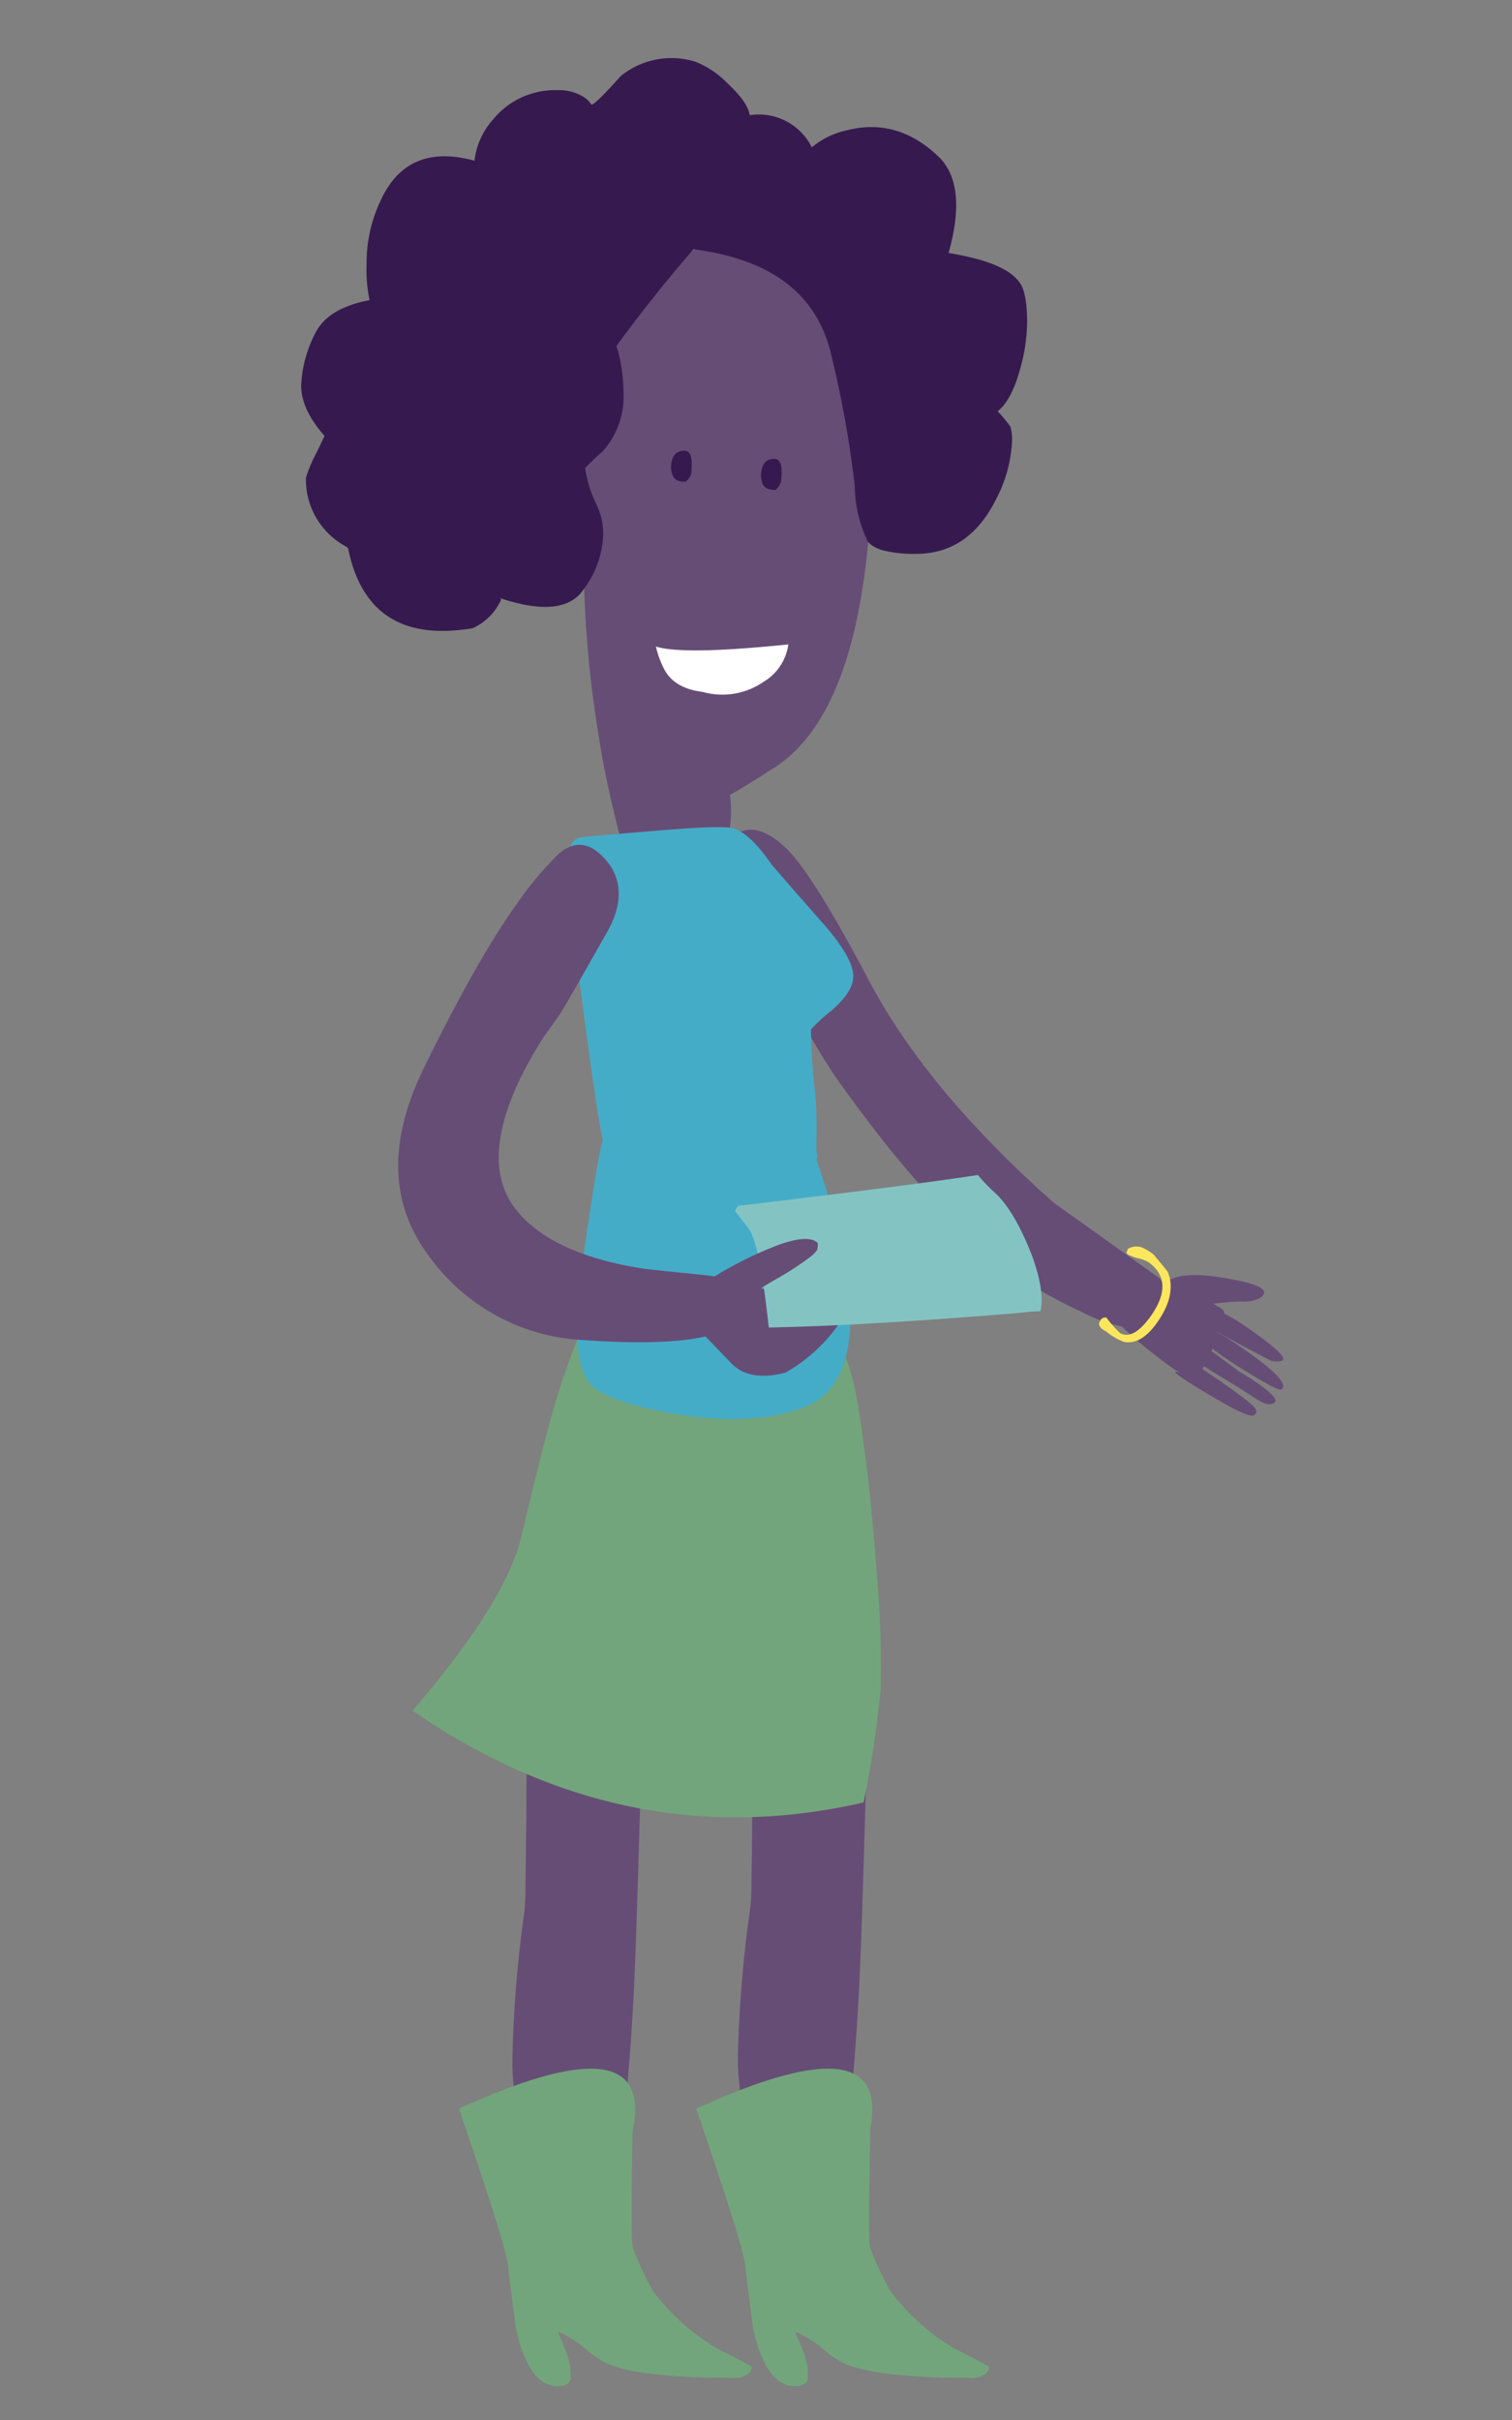 <?xml version="1.0" encoding="UTF-8"?> <svg xmlns="http://www.w3.org/2000/svg" id="perso-offres" viewBox="0 0 196.17 313.98"><rect x="0" y="0" width="196.17" height="313.98" fill="#808080" stroke="none"/><defs><style> .cls-1 { fill: #664d76; } .cls-1, .cls-2, .cls-3, .cls-4, .cls-5, .cls-6, .cls-7 { fill-rule: evenodd; } .cls-2 { fill: #fce65e; } .cls-3 { fill: #361a4f; } .cls-4 { fill: #fff; } .cls-5 { fill: #72a57b; } .cls-6 { fill: #45acc8; } .cls-7 { fill: #83c4c3; } #armsL{ transform-origin: 75px 115px; animation: rotate 4s 1.5s alternate infinite forwards; } #head{ transform-origin: 70px 100px; animation: rotateHead 4s 1.5s infinite forwards; } #armsR{ transform-origin: 75px 115px; animation: rotate 3s .5s alternate infinite forwards; } #mouse{ transform-origin: 95px 85px; animation: rotateMouse 6s .5s alternate infinite forwards; } @keyframes rotateHead{ 0%{ transform : rotate(0deg); } 25%{ transform : rotate(5deg); } 50%{ transform : rotate(0deg); } 100%{ transform : rotate(0deg); } } @keyframes rotateMouse{ 0%{ transform : scale(.8, 1); } 10%{ transform : scale(.6, .5); } 20%{ transform : scale(.6, 1); } 30%{ transform : scale(.5, .4); } 40%{ transform : scale(.8, .6); } 50%{ transform : scale(.8, .4); } 60%{ transform : scale(.8, 1); } 70%{ transform : scale(.8, .5); } 80%{ transform : scale(.6, 1.2); } 90%{ transform : scale(.8, .8); } 100%{ transform : scale(.6, 1); } } @keyframes rotate{ 50%{ transform : rotate(8deg); } } </style></defs><g id="perso"><g id="armsL"><path class="cls-1" d="M95.75,116.85q-2.85-7.06-.22-8.67t6.16,1.57q3.5,3.12,11,17.37t24,28.89l13.79,9.85a4.67,4.67,0,0,1,.55,3.93c-.46,1-2,1.84-4.65,2.46a19.89,19.89,0,0,1-6.13-2.1,55.75,55.75,0,0,1-8.89-5.07q-5.84-4.14-13.82-13.47-3.86-4.55-8.44-10.92T95.75,116.85Z"></path><path class="cls-1" d="M156.35,177.84c1.21.81,2.29,1.55,3.22,2.22s1.81,1.31,2.64,2,1,1.15.51,1.51-2.61-.66-6.47-3-4.75-3.07-2.66-2.33a.92.92,0,0,1,.35-1.19C154.33,176.78,155.14,177,156.35,177.84Z"></path><path class="cls-1" d="M157.92,175.82c1.79,1.32,2.73,2,2.83,2.11a30.46,30.46,0,0,1,2.81,1.8c1.72,1.26,2.28,2,1.72,2.31s-1.32.09-2.31-.57-2.6-1.68-4.88-3.05-3.52-2.35-3.76-2.9a1,1,0,0,1,.42-1.24C155,174.07,156.13,174.49,157.92,175.82Z"></path><path class="cls-1" d="M162.26,175.65c3.46,2.49,4.79,4,4,4.6-.23.21-1.92-.67-5.09-2.65s-4.89-3.3-5.2-4a.89.89,0,0,1,.36-1.18C156.87,172.08,158.81,173.16,162.26,175.65Z"></path><path class="cls-1" d="M165,176.58q-11.26-5.84-9.8-5.84a4,4,0,0,0,2.22-.58q.84-.45,4.75,2.31c2.6,1.84,4,3,4.25,3.59S166.1,176.66,165,176.58Z"></path><path class="cls-1" d="M160,166q5.4,1,3.53,2.37a4.61,4.61,0,0,1-2.53.47,28,28,0,0,0-4.83.52,4.75,4.75,0,0,1-4.54-1.11q-1.56-1.63.71-2.46T160,166Z"></path><path class="cls-1" d="M155.65,168.08c.9.56,1.64,1,2.22,1.33,1.08.53,1.25,1,.51,1.51l-.83,3.33a13,13,0,0,1-1.11,2.67c-.75,1.38-1.62,1.9-2.65,1.51s-3.1-1.89-6.23-4.51-4.4-4.46-3.75-5.65,2-1.91,4-2.22S152.46,166.42,155.65,168.08Z"></path><path class="cls-2" d="M146.15,162.43a.67.67,0,0,0,.15-.38,2.09,2.09,0,0,1,2-.16,8.36,8.36,0,0,1,1.36.85s.63.75,1.83,2.22c.82,1.94.38,4.18-1.4,6.67-1.38,1.94-2.82,2.75-4.3,2.45a8.65,8.65,0,0,1-2.27-1.34c-.88-.44-1.13-.91-.75-1.45a.67.67,0,0,1,.79-.34,14.64,14.64,0,0,0,1.77,2c1.13.62,2.43-.09,3.92-2.13q3.25-4.57-.26-7.09a5,5,0,0,0-1.34-.49,5.93,5.93,0,0,1-1.22-.44A.4.4,0,0,1,146.15,162.43Z"></path></g><path id="neck" class="cls-1" d="M80.38,108.3q4.4,17.33,4.16,9.23,8.1,1.05,9.87-8.73a14.84,14.84,0,0,0,.29-5.67c1.54-.9,1.94-1.12,4.22-2.57,3.43-2.44-21.54-7-21.11-4.27C78.46,100.33,79.36,104.33,80.38,108.3Z"></path><g id="head"><path class="cls-1" d="M94.7,103.13c1.54-.9,3.44-2.07,5.72-3.51q14-8.91,12.68-49.45c-.49-1.15-.86-2.1-1.11-2.84q-3.13-8.41-7.14-12.22-7-6.55-17.78-1.47a17.83,17.83,0,0,0-9.48,10.55q-1.17,3.15-1.84,12.33-.27,2.17,0,18.28a146.32,146.32,0,0,0,2.87,25.82C79.14,103.19,95,105,94.7,103.13Z"></path><path class="cls-3" d="M39.1,49.55c-.19,2.15.81,4.51,3,7-.2.45-.58,1.27-1.17,2.44A17.39,17.39,0,0,0,39.69,62a9.86,9.86,0,0,0,5.18,8.89,1.48,1.48,0,0,1,.29.22Q47.7,83.79,61.32,81.5a7.28,7.28,0,0,0,3.51-3.33c.22-.3.21-.5,0-.59q8.16,2.73,10.8-1a12.55,12.55,0,0,0,2.63-7.23,8.51,8.51,0,0,0-.88-3.91,15.72,15.72,0,0,1-1.46-4.74q1.14-1.14,2.34-2.22a10.6,10.6,0,0,0,2.64-7.32,22.48,22.48,0,0,0-.68-5.48c-.08-.26-.16-.52-.25-.78q4.77-6.54,10-12.56,15.3,1.94,17.93,13.93a136.59,136.59,0,0,1,3,16.81,16.68,16.68,0,0,0,1.46,6.67,2.57,2.57,0,0,0,.25.53,3,3,0,0,0,.69.59,6.13,6.13,0,0,0,1.11.49,16.22,16.22,0,0,0,4.44.49q6.75,0,10.26-6.85a18,18,0,0,0,2.19-7.69,6.11,6.11,0,0,0-.2-1.95,17.2,17.2,0,0,0-1.66-2q1.82-1.45,2.93-5.55a22.68,22.68,0,0,0,.89-6c0-2.61-.34-4.33-1-5.19-1.25-1.76-4.3-3-9.19-3.8q2.42-8.61-1.11-12.31-5.35-5.28-12-3.63a10.83,10.83,0,0,0-4.64,2.23,7.65,7.65,0,0,0-8.06-4.16q-.19-1.65-2.93-4.2A11.85,11.85,0,0,0,90.2,8a10.45,10.45,0,0,0-9.66,1.86q-3.32,3.72-3.81,3.72a3.06,3.06,0,0,0-1-1,6,6,0,0,0-3.33-.88A10.35,10.35,0,0,0,64,15.47a9.65,9.65,0,0,0-2.44,5.38q-8.51-2.33-12,4.8a18.84,18.84,0,0,0-2,8.69,18.67,18.67,0,0,0,.39,4.6q-5.34,1-7,4.2A16.24,16.24,0,0,0,39.1,49.55Z"></path><g id="eyes"><path class="cls-3" d="M88.44,58.49c-.92.17-1.38.92-1.38,2.29a2.9,2.9,0,0,0,.23.91c.21.57.75.81,1.65.81a2.18,2.18,0,0,0,.73-1,7.42,7.42,0,0,0,.07-1.33C89.74,58.89,89.36,58.32,88.44,58.49Z"></path><path class="cls-3" d="M101.31,62.56a8.42,8.42,0,0,0,.1-1.33c0-1.28-.38-1.84-1.3-1.68s-1.38.92-1.38,2.28a3.25,3.25,0,0,0,.22.92c.21.56.76.81,1.66.81A2.28,2.28,0,0,0,101.31,62.56Z"></path></g><path id="mouse" class="cls-4" d="M85.1,83.88a12.38,12.38,0,0,0,1.11,3c.86,1.61,2.51,2.58,4.94,2.88a9.44,9.44,0,0,0,7.94-1.32,6.7,6.7,0,0,0,3.19-4.84Q88.69,85,85.1,83.88Z"></path></g><g id="bottom"><path class="cls-1" d="M68.06,224.93q-.36-1.56,0-8.72H82.18q1.3,2.67.88,17.62-.54,19.14-.85,25a328.8,328.8,0,0,1-3.4,33,12.75,12.75,0,0,1-2.55,5.87.33.33,0,0,1-.21.19,3.55,3.55,0,0,1-2.87-1.46,22.66,22.66,0,0,1-3.82-8.51,144.09,144.09,0,0,1-2.76-17.78,28.5,28.5,0,0,1-.11-3.33A157.81,157.81,0,0,1,68,248.27a18.93,18.93,0,0,0,.16-2.49q.16-9.85.16-19.71A11.19,11.19,0,0,0,68.06,224.93Z"></path><path class="cls-1" d="M97.34,224.43q-.36-1.58,0-8.72h14.08q1.31,2.67.88,17.62-.54,19.14-.86,25a325.9,325.9,0,0,1-3.4,33,12.73,12.73,0,0,1-2.54,5.87.36.36,0,0,1-.21.19,3.54,3.54,0,0,1-2.87-1.46,22.47,22.47,0,0,1-3.8-8.51,146,146,0,0,1-2.77-17.78,28.5,28.5,0,0,1-.1-3.33,160,160,0,0,1,1.56-18.55,20.83,20.83,0,0,0,.17-2.49q.15-9.87.15-19.71A9.07,9.07,0,0,0,97.34,224.43Z"></path><g id="shoes"><path class="cls-5" d="M82.07,276.7q-.27,14.26.06,15a39.22,39.22,0,0,0,2.63,5.56,28.35,28.35,0,0,0,8.3,7.43c3,1.51,4.45,2.32,4.45,2.32a1.15,1.15,0,0,1-.23.79,3,3,0,0,1-2.33.68q-12.39,0-16.49-2a15.27,15.27,0,0,1-2.71-1.95,15.11,15.11,0,0,0-3.22-2l-.08.2c.37.78.7,1.58,1,2.39a9.26,9.26,0,0,1,.59,2.6v.93c-.19.61-.76.92-1.69.92-2.47,0-4.29-2.48-5.4-7.41-.66-5-1-7.67-1-7.93q0-2-6.4-20.67Q84.9,262,82.13,276.21A3.65,3.65,0,0,0,82.07,276.7Z"></path><path class="cls-5" d="M112.92,276.7q-.33,14.26,0,15a38.21,38.21,0,0,0,2.64,5.56,28.23,28.23,0,0,0,8.3,7.43c3,1.51,4.44,2.32,4.44,2.32a1.15,1.15,0,0,1-.23.79,2.93,2.93,0,0,1-2.32.68q-12.39,0-16.5-2a15.27,15.27,0,0,1-2.71-1.95,14.94,14.94,0,0,0-3.23-2l-.08.2c.37.78.7,1.58,1,2.39a8.62,8.62,0,0,1,.59,2.6v.93c-.19.61-.76.92-1.69.92-2.47,0-4.29-2.48-5.4-7.41-.66-5-1-7.67-1-7.93q0-2-6.4-20.67,25.34-11.56,22.57,2.64A1,1,0,0,0,112.92,276.7Z"></path></g><path class="cls-5" d="M112.12,187.9c-.44-3.51-.83-5.92-1.11-7.26a30.7,30.7,0,0,0-2.3-7q-3.73-7.48-13.49-12.22l-.15-.07q-7.81-2.61-12.41,1.12a21,21,0,0,0-6.32,7.77q-1.73,4-3.45,9.05t-5.23,20q-2,8.52-14.13,22.64,27.59,19,58.51,11.91a134.21,134.21,0,0,0,2.23-14.92,139.66,139.66,0,0,0-.5-14.61Q113,194.08,112.12,187.9Z"></path></g><path id="top2" class="cls-6" d="M83.74,147.11q-4.93-2.28-5.78,1.72t-2.51,15.81q-1.65,11.79,1.22,15C78,181,81.11,182.19,86,183.13q10.52,2.12,17.78-.35,5.58-1.84,6.42-9.29t-3.58-21q-4.35-13.59-11.19-8.33C90.86,147.65,87,148.63,83.74,147.11Z"></path><path id="top" class="cls-6" d="M75.43,108.64a1.73,1.73,0,0,0-1.28.8,6.35,6.35,0,0,0-.31,1.72Q73.51,114,75,125.75t2.54,18.49c.75,4.49,1.26,6.86,1.51,7.08s.8.17,1.48-.15,3.94-.17,9.58.48c8.09.91,13.07.86,14.93-.18a1.74,1.74,0,0,0,1-1.54,6,6,0,0,1-.13-1.52,51,51,0,0,0-.29-7.91c-.25-2.31-.38-4.62-.4-6.95a21,21,0,0,1,2.64-2.43c1.71-1.49,2.68-2.85,2.82-4.11.24-1.66-1.21-4.21-4.2-7.55q-6.15-7-6.41-7.36c-1.88-2.72-3.53-4.26-5-4.65-1-.24-3.91-.17-8.79.23C79.22,108.26,75.59,108.57,75.43,108.64Z"></path><g id="armsR"><path class="cls-1" d="M92.92,173c2.5-3.28,3.28-5.5,2.32-6.67-.28-.36-1.59-.66-3.93-.92q-6.25-.63-7.78-.82-11.82-1.83-16.47-7.52t-.1-16a50.3,50.3,0,0,1,3.67-6.67c1.33-1.83,2-2.84,2.09-2.94q.94-1.51,6.11-10.65c2-3.57,1.88-6.73-.12-9.12s-4-2.73-6.14-1A43.11,43.11,0,0,0,67,117.35q-5.05,7-12,21.19t.57,24.29a26.21,26.21,0,0,0,19.82,11Q87.65,174.72,92.92,173Z"></path><path class="cls-1" d="M99,167.2c-3.29-1-5.36-1.09-6.24-.35q-2.62,5.06-2.55,5.13c.32.36,1.89,2,4.69,4.9q2.33,2.4,7,1.2a21.3,21.3,0,0,0,5.94-5q2.8-3.3-1.8-1C104.94,169.85,102.6,168.2,99,167.2Z"></path><path class="cls-7" d="M95.34,157.08s.61.78,1.72,2.22q1.5,1.8,2.68,12.92,12.47-.24,32.11-1.86c1.14-.12,2.19-.25,3.14-.25.41-1.76,0-4.17-1.11-7.25q-2.19-5.61-4.66-8a23.34,23.34,0,0,1-2.35-2.42q-9.66,1.46-31.12,4Z"></path><path class="cls-1" d="M106,162.18a2.51,2.51,0,0,0,.09-.94q-1.2-1.12-5,.23a48.8,48.8,0,0,0-8.77,4.37c-3.33,2-4.08,2.79-2.22,2.33s3.16-.19,4.08.8l.74.56c1.23-.88,3.1-2,5.56-3.47a37.37,37.37,0,0,0,4.79-3.11A3.7,3.7,0,0,0,106,162.18Z"></path></g></g></svg> 